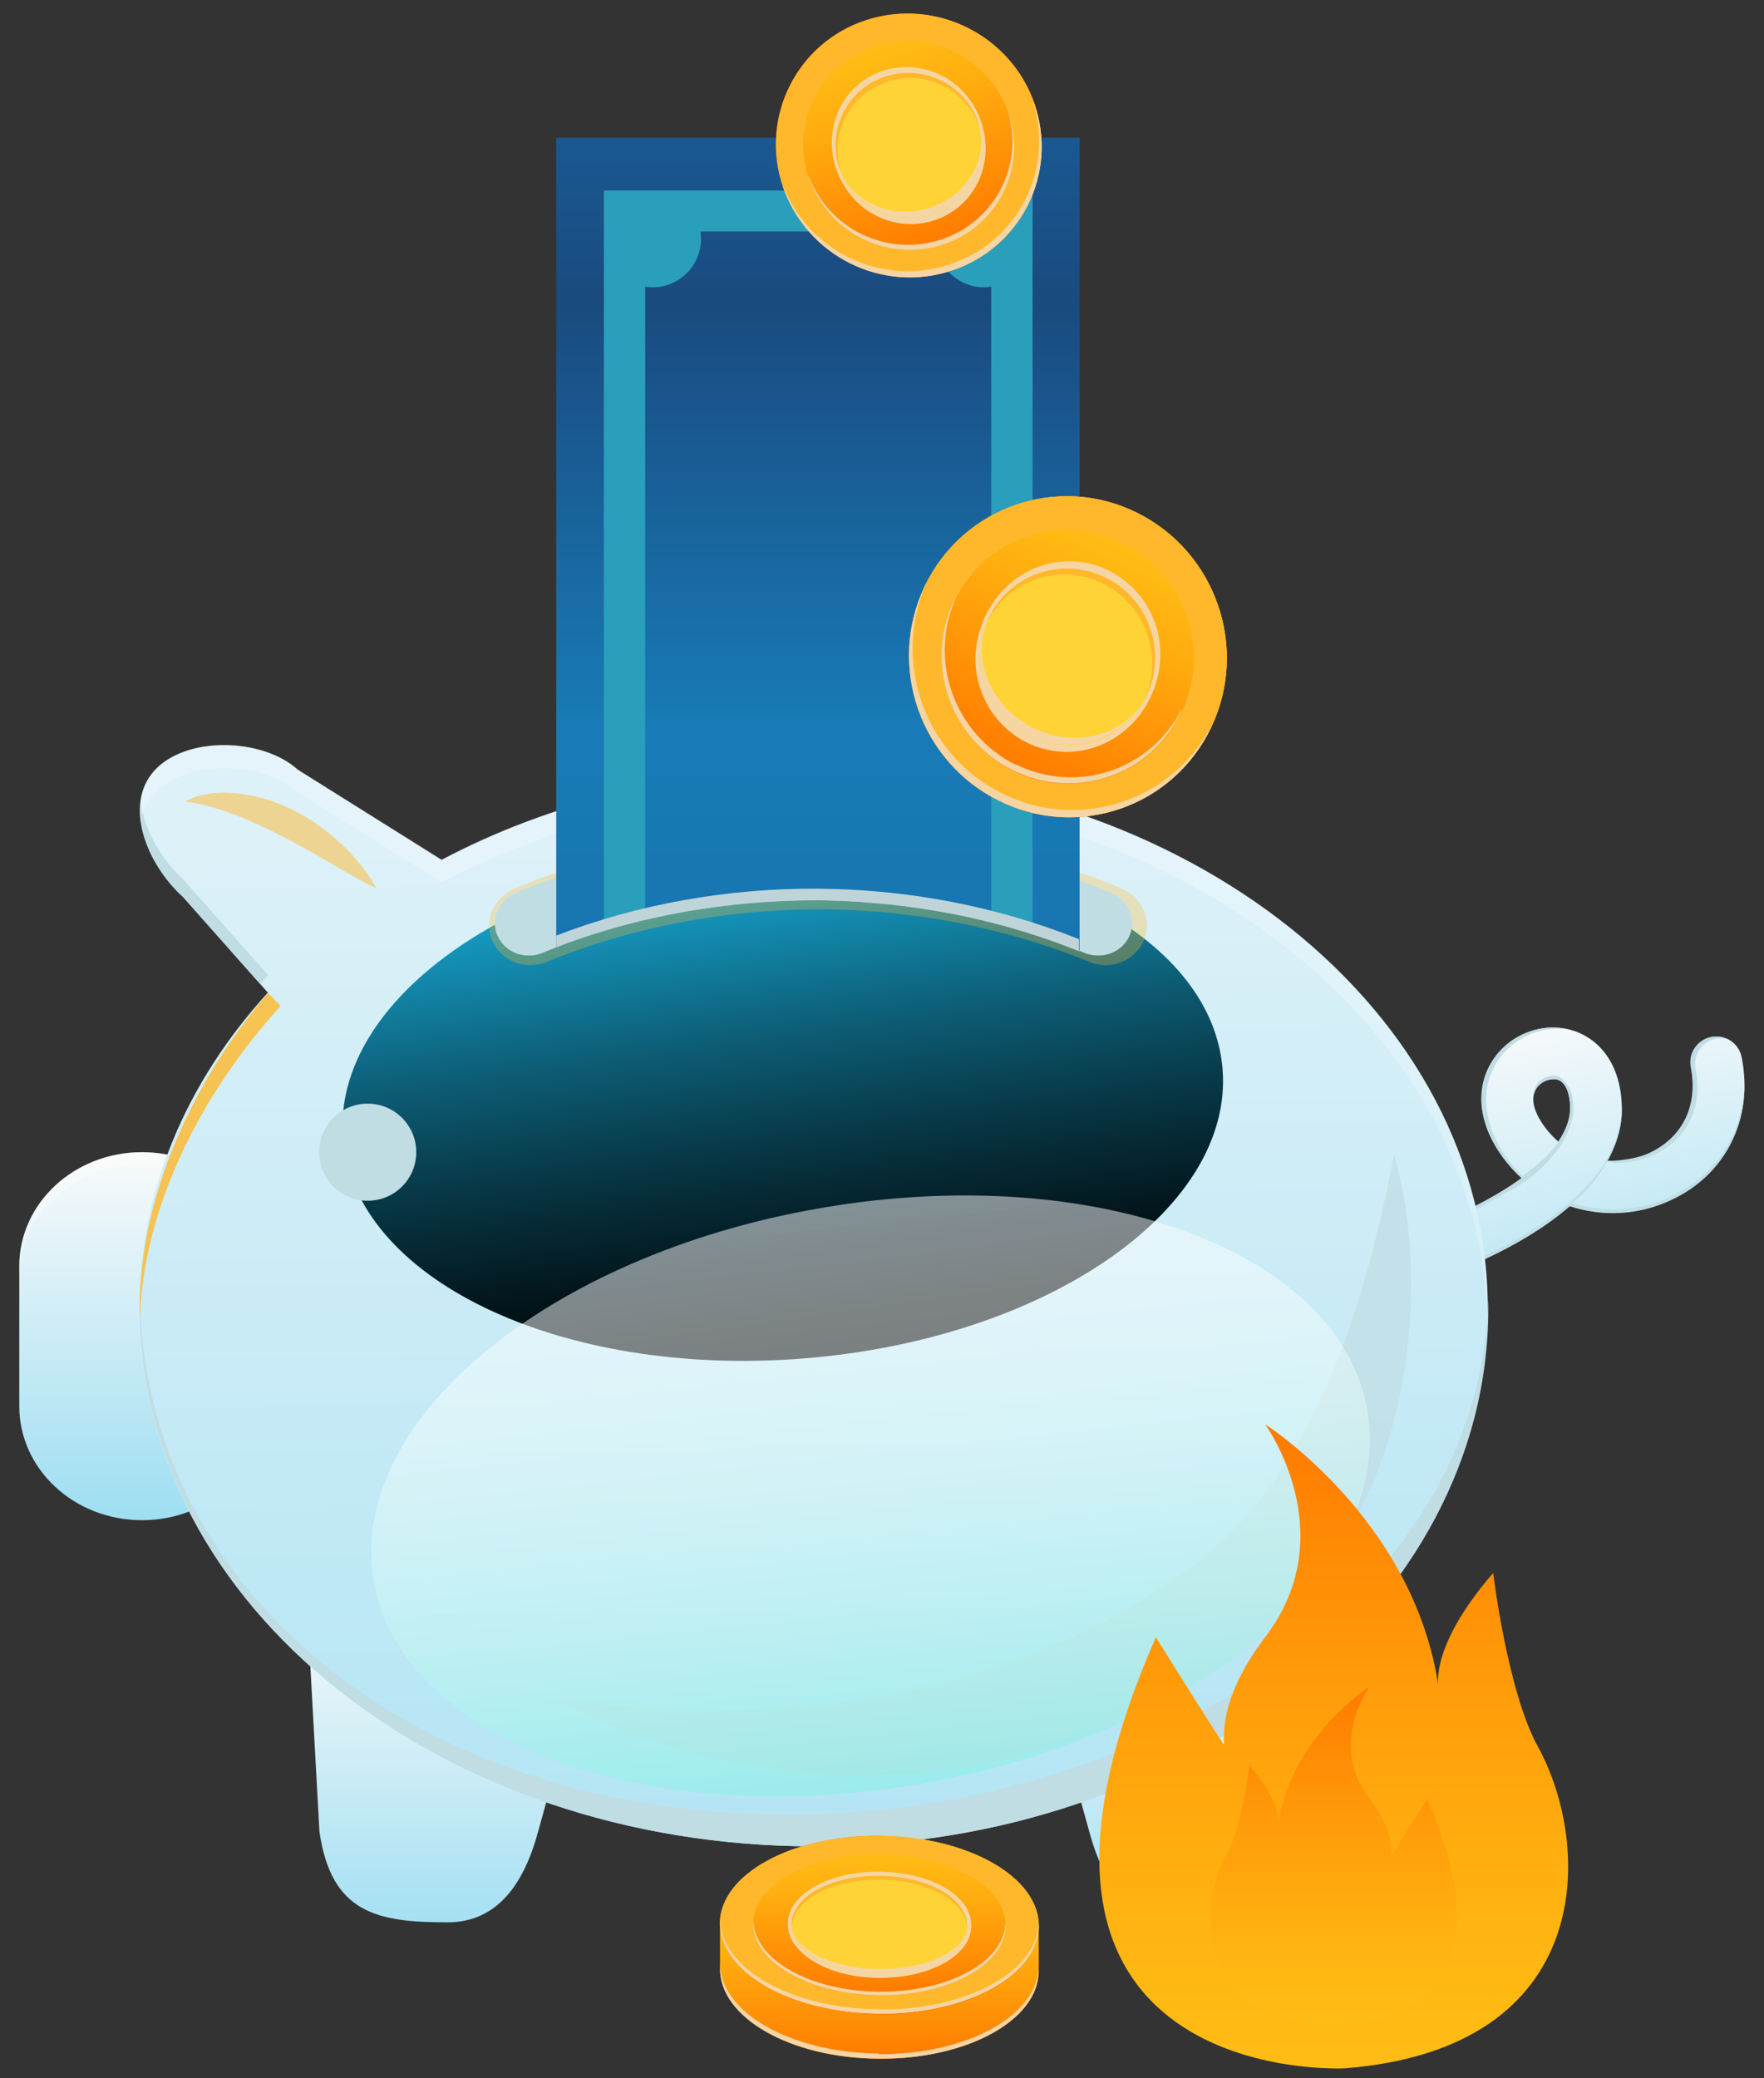 <svg width="73" height="86" viewBox="0 0 73 86" fill="none" xmlns="http://www.w3.org/2000/svg">
<rect x="0" y="0" width="73" height="86" fill="#333333" stroke="none"/>
<path d="M58.971 52.987C58.546 52.962 58.147 52.675 58.01 52.25C57.822 51.688 58.134 51.089 58.696 50.902C59.62 50.602 61.505 49.816 62.965 48.755C62.728 48.543 62.516 48.306 62.304 48.043C61.18 46.608 60.993 45.047 61.792 43.849C62.491 42.8 63.814 42.288 65.013 42.626C66.249 42.975 67.035 44.099 67.11 45.647C67.16 46.52 66.923 47.319 66.523 48.043C67.135 48.081 67.734 47.956 68.233 47.731C69.644 47.095 70.293 45.759 69.981 44.161C69.869 43.587 70.243 43.025 70.83 42.913C71.404 42.8 71.966 43.175 72.078 43.761C72.578 46.308 71.417 48.63 69.12 49.679C67.772 50.303 66.286 50.353 64.963 49.916C62.841 51.763 59.87 52.775 59.358 52.937C59.233 52.974 59.096 52.999 58.971 52.987ZM64.314 44.66C64.039 44.648 63.739 44.798 63.577 45.035C63.315 45.434 63.465 46.046 63.989 46.72C64.151 46.92 64.314 47.095 64.488 47.244C64.813 46.77 65 46.258 64.975 45.746C64.963 45.397 64.863 44.798 64.439 44.673C64.401 44.673 64.351 44.66 64.301 44.648L64.314 44.66Z" fill="url(#paint0_linear_983_6043)"/>
<path d="M70.056 44.723C70.056 44.498 70.031 44.261 69.993 44.024C69.993 43.974 69.993 43.936 69.993 43.886C69.993 43.974 69.993 44.074 69.993 44.174C70.031 44.361 70.056 44.548 70.056 44.735V44.723Z" fill="#EDC993"/>
<g style="mix-blend-mode:multiply">
<path d="M64.463 44.536C64.463 44.536 64.376 44.523 64.326 44.511C64.051 44.498 63.751 44.648 63.589 44.885C63.489 45.035 63.452 45.222 63.464 45.434C63.464 45.285 63.514 45.147 63.589 45.035C63.751 44.798 64.051 44.648 64.326 44.66C64.376 44.66 64.413 44.66 64.463 44.685C64.862 44.798 64.975 45.334 64.987 45.697C64.987 45.672 64.987 45.634 64.987 45.609C64.975 45.26 64.875 44.66 64.45 44.536H64.463Z" fill="#C0DDE4"/>
</g>
<g style="mix-blend-mode:multiply">
<path d="M66.71 48.118C67.322 48.156 67.921 48.031 68.421 47.806C69.819 47.169 70.481 45.834 70.168 44.236C70.056 43.662 70.43 43.1 71.005 42.988C71.18 42.95 71.354 42.975 71.504 43.013C71.304 42.913 71.067 42.863 70.817 42.913C70.243 43.025 69.856 43.587 69.969 44.161C70.281 45.759 69.632 47.082 68.221 47.731C67.784 47.931 67.047 48.043 66.511 48.043C66.511 48.068 66.71 48.093 66.698 48.118H66.71Z" fill="#C0DDE4"/>
</g>
<g style="mix-blend-mode:multiply">
<path d="M65.213 42.7C65.312 42.725 65.4 42.763 65.487 42.8C65.338 42.725 65.188 42.675 65.025 42.626C63.827 42.288 62.504 42.8 61.805 43.849C61.006 45.047 61.193 46.608 62.316 48.043C62.516 48.306 62.741 48.543 62.978 48.755C62.766 48.905 62.554 49.054 62.329 49.192C60.993 50.028 59.508 50.652 58.709 50.902C58.147 51.089 57.835 51.688 58.022 52.25C58.135 52.6 58.422 52.849 58.746 52.937C58.497 52.812 58.297 52.6 58.197 52.313C58.01 51.751 58.322 51.152 58.884 50.965C59.633 50.727 61.006 50.153 62.267 49.392C63.278 48.88 63.914 48.293 64.314 47.744C64.738 47.319 65.138 46.395 65.113 45.871C65.1 45.522 65.05 44.86 64.626 44.748C64.626 44.748 64.601 44.748 64.588 44.748C64.888 44.947 64.963 45.447 64.975 45.746C64.975 45.871 64.975 45.996 64.963 46.121C64.951 46.208 64.925 46.308 64.901 46.395C64.901 46.42 64.888 46.458 64.876 46.483C64.838 46.595 64.788 46.708 64.738 46.82C64.676 46.932 64.614 47.057 64.539 47.169C64.526 47.194 64.514 47.219 64.501 47.232C64.127 47.806 63.552 48.256 63.016 48.667C62.828 48.493 62.654 48.306 62.491 48.093C61.38 46.658 61.193 45.097 61.98 43.899C62.678 42.85 64.002 42.338 65.2 42.675L65.213 42.7Z" fill="#C0DDE4"/>
</g>
<g style="mix-blend-mode:multiply">
<path d="M69.132 49.529C67.822 50.128 66.386 50.191 65.088 49.791C66.186 48.83 66.598 47.894 66.598 47.894C66.96 47.207 67.16 46.458 67.122 45.647V45.622C67.135 46.458 66.923 47.219 66.536 47.906C66.186 48.667 64.963 49.766 64.963 49.766C62.841 51.614 59.87 52.625 59.358 52.787C59.233 52.825 59.096 52.849 58.971 52.837C58.546 52.812 58.147 52.525 58.01 52.1C57.972 52.001 57.972 51.913 57.96 51.813C57.947 51.951 57.96 52.1 58.01 52.238C58.147 52.675 58.534 52.949 58.971 52.974C59.096 52.974 59.233 52.974 59.358 52.924C59.87 52.762 62.841 51.751 64.963 49.903C66.286 50.34 67.772 50.29 69.12 49.666C71.13 48.755 72.266 46.857 72.191 44.685C72.216 46.795 71.092 48.618 69.12 49.516L69.132 49.529Z" fill="#C0DDE4"/>
</g>
<path d="M22.269 75.794C21.433 78.915 19.835 79.552 18.512 79.552C15.591 79.552 13.706 79.165 13.219 75.794L12.819 68.504C12.819 65.583 15.591 64.983 18.512 64.983C21.433 64.983 23.805 67.355 23.805 70.276L22.269 75.794Z" fill="url(#paint1_linear_983_6043)"/>
<path d="M45.077 75.794C45.913 78.915 47.498 79.552 48.834 79.552C51.755 79.552 53.64 79.165 54.127 75.794L54.526 68.504C54.526 65.583 51.755 64.983 48.834 64.983C45.913 64.983 43.541 67.355 43.541 70.276L45.077 75.794Z" fill="url(#paint2_linear_983_6043)"/>
<path d="M10.959 58.192C10.959 60.801 8.687 62.911 5.879 62.911C3.07 62.911 0.798 60.801 0.798 58.192V52.4C0.798 49.791 3.07 47.681 5.879 47.681C8.687 47.681 10.959 49.791 10.959 52.4V58.192Z" fill="url(#paint3_linear_983_6043)"/>
<path opacity="0.3" d="M5.879 47.681C3.07 47.681 0.798 49.791 0.798 52.4V52.887C0.798 50.278 3.07 48.168 5.879 48.168C8.687 48.168 10.959 50.278 10.959 52.887V52.4C10.959 49.791 8.687 47.681 5.879 47.681Z" fill="white"/>
<path d="M33.667 31.89C27.975 31.89 22.694 33.251 18.275 35.585L12.32 31.852C10.872 30.542 7.714 30.442 6.391 31.89C5.08 33.338 6.104 35.797 7.564 37.108L11.085 41.078C7.739 44.748 5.767 49.254 5.767 54.148C5.767 66.444 18.25 76.406 33.667 76.406C49.084 76.406 61.568 66.444 61.568 54.148C61.568 41.852 49.084 31.89 33.667 31.89Z" fill="url(#paint4_linear_983_6043)"/>
<g style="mix-blend-mode:multiply">
<g style="mix-blend-mode:multiply">
<path d="M7.576 37.12L10.772 40.728C10.884 40.603 10.984 40.478 11.097 40.354L7.576 36.384C6.69 35.585 5.966 34.349 5.829 33.188C5.654 34.549 6.503 36.147 7.576 37.12Z" fill="#C0DDE4"/>
</g>
<g style="mix-blend-mode:multiply">
<path d="M32.506 75.082C17.238 75.082 6.003 65.882 5.791 53.736C5.791 53.873 5.791 54.011 5.791 54.148C5.791 66.444 18.274 76.406 33.691 76.406C49.108 76.406 61.592 66.444 61.592 54.148C61.592 54.023 61.592 53.898 61.58 53.786C61.33 65.907 47.785 75.095 32.531 75.095L32.506 75.082Z" fill="#C0DDE4"/>
</g>
</g>
<g style="mix-blend-mode:screen" opacity="0.8">
<path opacity="0.3" d="M6.403 32.839C7.713 31.39 10.872 31.49 12.332 32.789L18.287 36.521C22.694 34.187 27.986 32.826 33.679 32.826C48.884 32.826 61.242 42.538 61.554 54.61C61.554 54.447 61.567 54.298 61.567 54.135C61.567 41.839 49.084 31.877 33.666 31.877C27.974 31.877 22.694 33.238 18.274 35.572L12.32 31.84C10.872 30.529 7.713 30.429 6.39 31.877C5.853 32.477 5.716 33.226 5.828 34.012C5.903 33.575 6.078 33.176 6.39 32.826L6.403 32.839Z" fill="white"/>
<path d="M11.608 41.627L11.096 41.09C8.013 44.673 5.778 49.479 5.778 54.16C5.778 54.298 5.778 54.435 5.791 54.585C5.928 49.904 8.387 45.172 11.608 41.639V41.627Z" fill="#FFB82B"/>
</g>
<path style="mix-blend-mode:screen" d="M50.594 44.248C51.056 50.066 43.266 55.434 33.217 56.22C23.168 57.007 14.654 52.924 14.192 47.095C13.73 41.277 21.52 35.91 31.569 35.123C41.618 34.337 50.132 38.419 50.594 44.248Z" fill="url(#paint5_linear_983_6043)"/>
<g style="mix-blend-mode:multiply">
<path d="M17.226 47.681C17.226 48.792 16.327 49.691 15.216 49.691C14.105 49.691 13.206 48.792 13.206 47.681C13.206 46.57 14.105 45.672 15.216 45.672C16.327 45.672 17.226 46.57 17.226 47.681Z" fill="#C0DDE4"/>
</g>
<g style="mix-blend-mode:screen" opacity="0.3">
<path d="M21.957 39.942C21.283 39.942 20.684 39.58 20.397 38.98C20.21 38.593 20.185 38.157 20.347 37.745C20.522 37.295 20.884 36.933 21.346 36.746C25.203 35.16 29.522 34.312 33.854 34.312C38.186 34.312 42.505 35.148 46.362 36.746C46.824 36.933 47.186 37.295 47.361 37.745C47.523 38.157 47.498 38.593 47.311 38.98C47.024 39.567 46.425 39.942 45.751 39.942C45.514 39.942 45.289 39.892 45.077 39.804C41.606 38.381 37.724 37.632 33.854 37.632C29.984 37.632 26.089 38.381 22.631 39.804C22.419 39.892 22.194 39.942 21.957 39.942Z" fill="#FFB82B"/>
</g>
<g style="mix-blend-mode:multiply">
<path d="M46.724 38.756C46.4 39.43 45.589 39.717 44.889 39.43C37.824 36.534 29.51 36.521 22.444 39.43C21.745 39.717 20.934 39.43 20.609 38.756C20.285 38.082 20.609 37.258 21.396 36.933C29.098 33.75 38.223 33.75 45.926 36.933C46.7 37.245 47.037 38.082 46.712 38.756H46.724Z" fill="#C0DDE4"/>
</g>
<g style="mix-blend-mode:multiply">
<path d="M21.408 37.42C29.11 34.237 38.235 34.237 45.938 37.42C46.424 37.62 46.736 38.007 46.824 38.444C46.936 37.844 46.599 37.195 45.938 36.933C38.223 33.75 29.11 33.75 21.408 36.933C20.746 37.208 20.409 37.844 20.521 38.444C20.609 38.007 20.921 37.62 21.408 37.42Z" fill="#C0DDE4"/>
</g>
<g style="mix-blend-mode:multiply">
<path d="M46.725 38.269C46.4 38.943 45.589 39.23 44.89 38.943C37.824 36.047 29.51 36.034 22.444 38.943C21.745 39.23 20.934 38.943 20.609 38.269C20.559 38.169 20.534 38.069 20.509 37.969C20.459 38.231 20.485 38.506 20.609 38.756C20.934 39.43 21.745 39.717 22.444 39.43C29.497 36.521 37.824 36.534 44.89 39.43C45.589 39.717 46.4 39.43 46.725 38.756C46.849 38.506 46.874 38.231 46.825 37.969C46.8 38.069 46.775 38.169 46.725 38.269Z" fill="#C0DDE4"/>
</g>
<g style="mix-blend-mode:multiply" opacity="0.7">
<g style="mix-blend-mode:multiply">
<path d="M57.698 47.806C58.284 49.853 58.459 52.001 58.372 54.148C58.272 56.295 57.897 58.48 57.123 60.577C56.349 62.674 55.201 64.709 53.591 66.406C53.191 66.831 52.779 67.243 52.33 67.617C52.105 67.805 51.88 67.992 51.643 68.167L51.468 68.304L51.281 68.441L50.969 68.666C50.058 69.315 49.097 69.889 48.123 70.414C44.203 72.498 39.759 73.522 35.427 73.46C33.255 73.435 31.108 73.148 29.036 72.636C28 72.374 26.988 72.074 26.002 71.687C25.016 71.312 24.042 70.876 23.144 70.326C27.288 70.913 31.345 70.925 35.252 70.401C39.147 69.864 42.867 68.691 46.2 66.831C47.861 65.882 49.484 64.846 50.732 63.623C52.018 62.374 53.116 60.876 54.003 59.191C55.813 55.833 56.899 51.913 57.685 47.794L57.698 47.806Z" fill="#C0DDE4"/>
</g>
</g>
<path style="mix-blend-mode:multiply" opacity="0.5" d="M56.586 58.367C55.462 51.788 45.326 48.031 33.978 49.991C22.619 51.938 14.329 58.854 15.466 65.445C16.601 72.024 26.726 75.782 38.073 73.822C49.433 71.874 57.722 64.959 56.586 58.367Z" fill="url(#paint6_linear_983_6043)"/>
<g style="mix-blend-mode:screen" opacity="0.5">
<path d="M7.638 33.176C8.338 32.789 9.186 32.751 9.973 32.851C10.759 32.951 11.533 33.213 12.232 33.575C12.931 33.937 13.568 34.399 14.13 34.936C14.692 35.46 15.191 36.059 15.565 36.758C14.854 36.421 14.217 36.034 13.581 35.66C12.944 35.298 12.32 34.936 11.683 34.611C11.046 34.287 10.41 33.987 9.748 33.725C9.074 33.488 8.4 33.263 7.626 33.163L7.638 33.176Z" fill="#FFB82B"/>
</g>
<path d="M23.018 5.7V39.205C23.668 38.956 24.329 38.731 24.991 38.519C25.552 38.344 26.127 38.194 26.701 38.057C31.37 36.946 36.351 36.983 40.995 38.144C41.569 38.294 42.143 38.456 42.705 38.631C43.366 38.843 44.028 39.08 44.677 39.33V5.7H23.006H23.018Z" fill="url(#paint7_linear_983_6043)"/>
<g style="mix-blend-mode:multiply">
<path d="M24.991 7.884V38.519C25.553 38.344 26.127 38.194 26.701 38.057V11.866C26.801 11.879 26.901 11.891 27.001 11.891C28.112 11.891 29.011 10.992 29.011 9.882C29.011 9.782 28.998 9.682 28.986 9.582H38.748C38.736 9.682 38.723 9.782 38.723 9.882C38.723 10.992 39.622 11.891 40.72 11.891C40.82 11.891 40.92 11.879 41.02 11.866V38.157C41.594 38.306 42.168 38.469 42.73 38.643V7.884H25.016H24.991Z" fill="#299FBB"/>
</g>
<g style="mix-blend-mode:multiply">
<path d="M23.018 38.718V39.205C23.667 38.956 24.316 38.731 24.978 38.531C25.54 38.356 26.114 38.206 26.688 38.069C26.688 38.069 26.688 38.069 26.701 38.069C27.237 37.944 27.787 37.832 28.323 37.732C28.423 37.72 28.523 37.695 28.636 37.682C29.11 37.607 29.584 37.532 30.046 37.483C30.146 37.483 30.246 37.458 30.346 37.445C31.507 37.32 32.668 37.258 33.829 37.258C34.39 37.258 34.952 37.283 35.514 37.32C35.614 37.32 35.701 37.333 35.801 37.345C36.288 37.383 36.775 37.42 37.261 37.483C37.349 37.483 37.436 37.507 37.536 37.52C38.697 37.67 39.846 37.882 40.969 38.169C42.217 38.481 43.441 38.881 44.627 39.355C44.627 39.355 44.639 39.355 44.652 39.355V38.868C37.823 36.122 29.846 36.084 22.98 38.731L23.018 38.718Z" fill="#BFD4D9"/>
</g>
<path d="M47.049 21.217C43.778 19.594 39.846 20.967 38.273 24.25C36.688 27.546 38.073 31.528 41.344 33.138C44.615 34.761 48.547 33.4 50.12 30.105C51.693 26.822 50.319 22.839 47.049 21.217Z" fill="url(#paint8_linear_983_6043)"/>
<g style="mix-blend-mode:screen">
<path d="M50.12 30.105C48.547 33.4 44.615 34.761 41.344 33.138C38.073 31.528 36.688 27.558 38.273 24.25C39.846 20.967 43.778 19.594 47.049 21.217C50.319 22.827 51.693 26.809 50.12 30.105Z" fill="#FFB82B"/>
</g>
<g style="mix-blend-mode:multiply">
<path d="M41.481 32.839C38.261 31.253 36.887 27.383 38.348 24.113C38.323 24.163 38.285 24.2 38.273 24.25C36.688 27.546 38.073 31.528 41.344 33.138C44.615 34.761 48.547 33.4 50.12 30.105C50.145 30.055 50.157 29.992 50.182 29.942C48.559 33.138 44.702 34.437 41.481 32.839Z" fill="#F5D5A4"/>
</g>
<g style="mix-blend-mode:screen">
<path d="M46.887 21.566C50.095 23.151 51.456 27.009 50.032 30.255C50.057 30.205 50.095 30.155 50.12 30.105C51.693 26.822 50.32 22.839 47.049 21.217C43.778 19.594 39.846 20.967 38.273 24.25C38.236 24.312 38.223 24.387 38.198 24.45C39.821 21.279 43.666 19.968 46.887 21.554V21.566Z" fill="#FFB82B"/>
</g>
<path d="M48.884 29.493C47.635 32.102 44.514 33.176 41.93 31.902C39.334 30.629 38.248 27.471 39.496 24.874C40.745 22.265 43.853 21.192 46.449 22.477C49.046 23.751 50.132 26.896 48.884 29.506V29.493Z" fill="url(#paint9_linear_983_6043)"/>
<g style="mix-blend-mode:multiply">
<path d="M42.043 31.653C39.496 30.392 38.397 27.321 39.558 24.737C39.533 24.774 39.508 24.812 39.483 24.849C38.235 27.458 39.321 30.604 41.918 31.878C44.514 33.163 47.623 32.09 48.871 29.468C48.883 29.431 48.896 29.393 48.908 29.343C47.623 31.865 44.577 32.889 42.03 31.628L42.043 31.653Z" fill="#F5D5A4"/>
</g>
<g style="mix-blend-mode:multiply">
<path d="M42.492 30.729C41.244 30.105 40.42 28.831 40.37 27.408C40.345 26.759 40.495 26.098 40.782 25.486C41.718 23.526 43.94 22.69 45.838 23.588C47.81 24.562 48.559 26.872 47.61 28.856C46.674 30.816 44.452 31.653 42.542 30.754L42.492 30.729Z" fill="#F5D5A4"/>
</g>
<path d="M47.46 28.794C46.586 30.616 44.427 31.353 42.617 30.467C40.819 29.58 40.045 27.396 40.919 25.573C41.78 23.763 43.952 23.014 45.75 23.9C47.56 24.799 48.321 26.984 47.448 28.794H47.46Z" fill="#FFD336"/>
<g style="mix-blend-mode:multiply">
<path d="M47.361 28.944C47.361 28.944 47.361 28.944 47.361 28.931C46.524 30.442 44.514 30.979 42.767 30.13C41.032 29.281 40.208 27.358 40.844 25.748C40.108 27.521 40.869 29.593 42.605 30.454C44.352 31.316 46.437 30.642 47.348 28.944H47.361Z" fill="#F5D5A4"/>
</g>
<g style="mix-blend-mode:screen">
<path d="M45.638 24.15C47.398 25.024 48.147 27.121 47.386 28.906C47.41 28.869 47.435 28.831 47.448 28.794C48.309 26.984 47.548 24.787 45.75 23.9C43.953 23.014 41.78 23.763 40.919 25.573C40.894 25.623 40.882 25.673 40.869 25.71C41.768 23.988 43.878 23.276 45.638 24.15Z" fill="#FFB82B"/>
</g>
<path d="M35.852 0.831C32.968 1.767 31.433 4.851 32.394 7.709C33.367 10.581 36.488 12.154 39.359 11.205C42.243 10.269 43.791 7.198 42.817 4.326C41.844 1.468 38.735 -0.105 35.852 0.831Z" fill="url(#paint10_linear_983_6043)"/>
<g style="mix-blend-mode:screen">
<path d="M42.817 4.326C43.791 7.198 42.23 10.281 39.359 11.205C36.488 12.141 33.367 10.581 32.394 7.709C31.432 4.851 32.98 1.755 35.851 0.831C38.735 -0.105 41.856 1.468 42.817 4.326Z" fill="#FFB82B"/>
</g>
<g style="mix-blend-mode:multiply">
<path d="M39.273 10.955C36.439 11.879 33.393 10.368 32.369 7.585C32.382 7.622 32.382 7.672 32.394 7.71C33.368 10.581 36.489 12.154 39.36 11.205C42.243 10.269 43.791 7.198 42.818 4.326C42.805 4.277 42.78 4.239 42.755 4.202C43.642 7.035 42.106 10.044 39.26 10.955H39.273Z" fill="#F5D5A4"/>
</g>
<g style="mix-blend-mode:screen">
<path d="M35.964 1.131C38.785 0.219 41.831 1.717 42.855 4.476C42.843 4.426 42.843 4.376 42.83 4.339C41.856 1.48 38.748 -0.093 35.864 0.844C32.981 1.78 31.445 4.863 32.407 7.722C32.431 7.772 32.456 7.822 32.481 7.884C31.608 5.063 33.143 2.054 35.977 1.143L35.964 1.131Z" fill="#FFB82B"/>
</g>
<path d="M41.731 4.676C42.505 6.948 41.269 9.395 38.985 10.131C36.7 10.868 34.229 9.632 33.467 7.36C32.693 5.088 33.929 2.654 36.214 1.917C38.498 1.168 40.957 2.416 41.731 4.676Z" fill="url(#paint11_linear_983_6043)"/>
<g style="mix-blend-mode:multiply">
<path d="M38.923 9.919C36.676 10.643 34.254 9.457 33.455 7.248C33.455 7.285 33.468 7.323 33.48 7.36C34.242 9.632 36.713 10.868 38.998 10.131C41.282 9.395 42.506 6.961 41.744 4.676C41.744 4.639 41.707 4.614 41.707 4.576C42.393 6.823 41.182 9.183 38.935 9.919H38.923Z" fill="#F5D5A4"/>
</g>
<g style="mix-blend-mode:multiply">
<path d="M38.661 9.12C37.55 9.482 36.339 9.195 35.477 8.371C35.091 7.997 34.791 7.522 34.604 6.998C34.029 5.288 34.866 3.503 36.501 2.941C38.236 2.379 40.022 3.315 40.608 5.05C41.182 6.761 40.346 8.546 38.698 9.108H38.648L38.661 9.12Z" fill="#F5D5A4"/>
</g>
<path d="M40.483 5.088C41.02 6.673 40.158 8.359 38.573 8.883C36.988 9.395 35.265 8.533 34.728 6.96C34.191 5.388 35.053 3.677 36.638 3.166C38.223 2.654 39.946 3.515 40.483 5.088Z" fill="#FFD336"/>
<g style="mix-blend-mode:multiply">
<path d="M40.52 5.238C40.52 5.238 40.52 5.238 40.52 5.225C40.895 6.611 40.008 8.096 38.486 8.596C36.963 9.095 35.365 8.433 34.815 7.098C35.415 8.583 37.05 9.37 38.585 8.87C40.121 8.371 40.97 6.761 40.533 5.225L40.52 5.238Z" fill="#F5D5A4"/>
</g>
<g style="mix-blend-mode:screen">
<path d="M36.726 3.378C38.274 2.878 39.934 3.69 40.521 5.188C40.521 5.15 40.508 5.125 40.496 5.088C39.959 3.515 38.249 2.654 36.651 3.166C35.065 3.677 34.204 5.388 34.741 6.96C34.753 6.998 34.778 7.035 34.791 7.073C34.329 5.525 35.165 3.89 36.726 3.39V3.378Z" fill="#FFB82B"/>
</g>
<path d="M36.425 75.969C32.842 75.931 29.921 77.517 29.821 79.502C29.821 79.502 29.809 79.564 29.809 79.589V81.449C29.784 83.496 32.717 85.169 36.363 85.194C40.008 85.232 42.979 83.609 42.991 81.574V82.173V79.726C43.029 77.692 40.083 76.019 36.438 75.981L36.425 75.969Z" fill="url(#paint12_linear_983_6043)"/>
<g style="mix-blend-mode:screen">
<path d="M42.992 79.714C42.979 81.749 40.008 83.372 36.363 83.334C32.718 83.309 29.784 81.636 29.797 79.589C29.809 77.554 32.781 75.931 36.426 75.969C40.071 76.006 43.004 77.679 42.992 79.714Z" fill="#FFB82B"/>
</g>
<g style="mix-blend-mode:multiply">
<path d="M36.363 83.147C32.781 83.122 29.884 81.499 29.809 79.502C29.809 79.539 29.797 79.564 29.797 79.589C29.784 81.624 32.718 83.297 36.363 83.334C40.008 83.372 42.967 81.749 42.992 79.714C42.992 79.677 42.979 79.651 42.979 79.626C42.88 81.624 39.958 83.197 36.376 83.159L36.363 83.147Z" fill="#F5D5A4"/>
</g>
<g style="mix-blend-mode:screen">
<path d="M36.425 76.181C39.996 76.219 42.879 77.829 42.967 79.814C42.967 79.776 42.979 79.751 42.979 79.714C42.992 77.679 40.058 76.006 36.413 75.969C32.768 75.931 29.809 77.567 29.784 79.589C29.784 79.626 29.797 79.664 29.809 79.714C29.922 77.729 32.83 76.144 36.413 76.181H36.425Z" fill="#FFB82B"/>
</g>
<path d="M41.619 79.701C41.619 81.312 39.259 82.598 36.376 82.573C33.492 82.548 31.157 81.225 31.17 79.602C31.17 77.991 33.529 76.706 36.413 76.731C39.297 76.755 41.631 78.079 41.619 79.689V79.701Z" fill="url(#paint13_linear_983_6043)"/>
<g style="mix-blend-mode:multiply">
<path d="M36.376 82.423C33.542 82.398 31.245 81.112 31.183 79.527C31.183 79.552 31.17 79.577 31.17 79.602C31.157 81.212 33.492 82.535 36.376 82.573C39.259 82.598 41.606 81.312 41.619 79.701C41.619 79.677 41.619 79.652 41.606 79.627C41.519 81.212 39.209 82.448 36.376 82.423Z" fill="#F5D5A4"/>
</g>
<g style="mix-blend-mode:multiply">
<path d="M36.375 81.849C34.977 81.849 33.704 81.387 33.055 80.675C32.755 80.351 32.593 79.989 32.605 79.614C32.605 78.403 34.266 77.454 36.35 77.454C38.547 77.479 40.208 78.453 40.195 79.689C40.195 80.9 38.535 81.849 36.438 81.849H36.375Z" fill="#F5D5A4"/>
</g>
<path d="M40.033 79.689C40.033 80.813 38.385 81.699 36.375 81.686C34.365 81.674 32.742 80.75 32.755 79.627C32.755 78.503 34.403 77.617 36.4 77.629C38.41 77.642 40.033 78.566 40.02 79.689H40.033Z" fill="#FFD336"/>
<g style="mix-blend-mode:multiply">
<path d="M40.021 79.789C39.908 80.75 38.336 81.499 36.388 81.487C34.453 81.474 32.893 80.7 32.793 79.739C32.893 80.812 34.453 81.674 36.388 81.699C38.336 81.711 39.921 80.875 40.021 79.801V79.789Z" fill="#F5D5A4"/>
</g>
<g style="mix-blend-mode:screen">
<path d="M36.413 77.779C38.372 77.804 39.945 78.678 40.02 79.764C40.02 79.739 40.02 79.714 40.02 79.689C40.02 78.565 38.41 77.642 36.4 77.629C34.39 77.604 32.755 78.503 32.755 79.626C32.755 79.651 32.767 79.677 32.767 79.714C32.842 78.628 34.44 77.766 36.4 77.791L36.413 77.779Z" fill="#FFB82B"/>
</g>
<path d="M36.363 83.334C32.718 83.309 29.785 81.636 29.797 79.589V81.449C29.772 83.496 32.706 85.169 36.351 85.194C39.996 85.232 42.967 83.609 42.98 81.574V82.173V79.726C42.98 81.761 40.021 83.384 36.376 83.347L36.363 83.334Z" fill="url(#paint14_linear_983_6043)"/>
<g style="mix-blend-mode:multiply">
<path d="M36.363 84.982C32.718 84.945 29.785 83.272 29.797 81.237V79.627C29.797 79.627 29.797 79.602 29.797 79.589V81.449C29.772 83.496 32.706 85.169 36.351 85.194C39.996 85.232 42.967 83.609 42.98 81.574V82.173V81.399C42.942 83.421 39.996 85.032 36.363 85.007V84.982Z" fill="#F5D5A4"/>
</g>
<path d="M55.625 85.594C55.625 85.594 39.634 86.418 47.835 67.755C47.835 67.755 50.007 71.238 50.557 72.062C51.118 72.885 51.53 74.321 51.53 74.321C51.53 74.321 49.071 72.062 52.354 67.755C55.637 63.448 52.354 58.941 52.354 58.941C52.354 58.941 58.509 62.836 59.532 69.815C59.532 69.815 59.12 68.179 61.792 65.096C61.792 65.096 62.378 69.977 63.639 72.274C65.899 76.368 66.099 84.77 55.65 85.594H55.625Z" fill="url(#paint15_linear_983_6043)"/>
<path style="mix-blend-mode:multiply" d="M54.95 83.846C54.95 83.846 63.377 84.283 59.057 74.446C59.057 74.446 57.909 76.281 57.622 76.718C57.335 77.155 57.11 77.904 57.11 77.904C57.11 77.904 58.408 76.718 56.673 74.446C54.938 72.174 56.673 69.802 56.673 69.802C56.673 69.802 53.427 71.849 52.891 75.532C52.891 75.532 53.103 74.671 51.705 73.048C51.705 73.048 51.405 75.619 50.731 76.83C49.545 78.99 49.433 83.422 54.95 83.859V83.846Z" fill="url(#paint16_linear_983_6043)"/>
<defs>
<linearGradient id="paint0_linear_983_6043" x1="63.59" y1="41.877" x2="67.285" y2="57.356" gradientUnits="userSpaceOnUse">
<stop stop-color="#FAFAFA"/>
<stop offset="1" stop-color="#9DDEF2"/>
</linearGradient>
<linearGradient id="paint1_linear_983_6043" x1="18.3" y1="65.683" x2="18.3" y2="80.862" gradientUnits="userSpaceOnUse">
<stop stop-color="#FAFAFA"/>
<stop offset="1" stop-color="#9DDEF2"/>
</linearGradient>
<linearGradient id="paint2_linear_983_6043" x1="49.046" y1="65.683" x2="49.046" y2="80.862" gradientUnits="userSpaceOnUse">
<stop stop-color="#FAFAFA"/>
<stop offset="1" stop-color="#9DDEF2"/>
</linearGradient>
<linearGradient id="paint3_linear_983_6043" x1="5.879" y1="47.557" x2="5.879" y2="63.048" gradientUnits="userSpaceOnUse">
<stop stop-color="#FAFAFA"/>
<stop offset="1" stop-color="#9DDEF2"/>
</linearGradient>
<linearGradient id="paint4_linear_983_6043" x1="33.467" y1="33.962" x2="34.117" y2="99.375" gradientUnits="userSpaceOnUse">
<stop stop-color="#DDF1F8"/>
<stop offset="1" stop-color="#9DDEF2"/>
</linearGradient>
<linearGradient id="paint5_linear_983_6043" x1="30.857" y1="34.802" x2="34.028" y2="57.105" gradientUnits="userSpaceOnUse">
<stop stop-color="#18AFDD"/>
<stop offset="0.12" stop-color="#1493B9"/>
<stop offset="0.35" stop-color="#0D5F78"/>
<stop offset="0.57" stop-color="#073644"/>
<stop offset="0.76" stop-color="#03181F"/>
<stop offset="0.91" stop-color="#000608"/>
<stop offset="1"/>
</linearGradient>
<linearGradient id="paint6_linear_983_6043" x1="37.315" y1="74.402" x2="34.785" y2="50.758" gradientUnits="userSpaceOnUse">
<stop stop-color="#7CF2E4"/>
<stop offset="0.07" stop-color="#8CF3E7"/>
<stop offset="0.27" stop-color="#B5F7EF"/>
<stop offset="0.47" stop-color="#D5FAF6"/>
<stop offset="0.66" stop-color="#ECFDFB"/>
<stop offset="0.84" stop-color="#FAFEFE"/>
<stop offset="1" stop-color="white"/>
</linearGradient>
<linearGradient id="paint7_linear_983_6043" x1="33.854" y1="-5.685" x2="33.854" y2="49.392" gradientUnits="userSpaceOnUse">
<stop stop-color="#187BB7"/>
<stop offset="0.03" stop-color="#186EA9"/>
<stop offset="0.33" stop-color="#1A4A7F"/>
<stop offset="0.65" stop-color="#187BB7"/>
<stop offset="1" stop-color="#186EA9"/>
</linearGradient>
<linearGradient id="paint8_linear_983_6043" x1="38.234" y1="24.348" x2="50.17" y2="30" gradientUnits="userSpaceOnUse">
<stop stop-color="#DD3F18"/>
<stop offset="0.42" stop-color="#E74A1A"/>
<stop offset="1" stop-color="#FD6120"/>
</linearGradient>
<linearGradient id="paint9_linear_983_6043" x1="41.95" y1="31.951" x2="46.428" y2="22.496" gradientUnits="userSpaceOnUse">
<stop stop-color="#FF7B00"/>
<stop offset="0.02" stop-color="#FF7C00"/>
<stop offset="0.67" stop-color="#FFAB0E"/>
<stop offset="1" stop-color="#FFBD14"/>
</linearGradient>
<linearGradient id="paint10_linear_983_6043" x1="32.417" y1="7.802" x2="42.787" y2="4.252" gradientUnits="userSpaceOnUse">
<stop stop-color="#DD3F18"/>
<stop offset="0.42" stop-color="#E74A1A"/>
<stop offset="1" stop-color="#FD6120"/>
</linearGradient>
<linearGradient id="paint11_linear_983_6043" x1="39.004" y1="10.174" x2="36.193" y2="1.966" gradientUnits="userSpaceOnUse">
<stop stop-color="#FF7B00"/>
<stop offset="0.02" stop-color="#FF7C00"/>
<stop offset="0.67" stop-color="#FFAB0E"/>
<stop offset="1" stop-color="#FFBD14"/>
</linearGradient>
<linearGradient id="paint12_linear_983_6043" x1="29.784" y1="80.588" x2="42.991" y2="80.588" gradientUnits="userSpaceOnUse">
<stop stop-color="#DD3F18"/>
<stop offset="0.42" stop-color="#E74A1A"/>
<stop offset="1" stop-color="#FD6120"/>
</linearGradient>
<linearGradient id="paint13_linear_983_6043" x1="36.401" y1="82.573" x2="36.401" y2="76.731" gradientUnits="userSpaceOnUse">
<stop stop-color="#FF7B00"/>
<stop offset="0.02" stop-color="#FF7C00"/>
<stop offset="0.67" stop-color="#FFAB0E"/>
<stop offset="1" stop-color="#FFBD14"/>
</linearGradient>
<linearGradient id="paint14_linear_983_6043" x1="36.388" y1="85.194" x2="36.388" y2="79.589" gradientUnits="userSpaceOnUse">
<stop stop-color="#FF7B00"/>
<stop offset="1" stop-color="#FFBD14"/>
</linearGradient>
<linearGradient id="paint15_linear_983_6043" x1="55.175" y1="85.594" x2="55.175" y2="58.941" gradientUnits="userSpaceOnUse">
<stop stop-color="#FFBD14"/>
<stop offset="0.23" stop-color="#FFB411"/>
<stop offset="0.58" stop-color="#FF9D0A"/>
<stop offset="1" stop-color="#FF7B00"/>
</linearGradient>
<linearGradient id="paint16_linear_983_6043" x1="55.175" y1="83.846" x2="55.175" y2="69.79" gradientUnits="userSpaceOnUse">
<stop stop-color="#FFBD14"/>
<stop offset="0.23" stop-color="#FFB411"/>
<stop offset="0.58" stop-color="#FF9D0A"/>
<stop offset="1" stop-color="#FF7B00"/>
</linearGradient>
</defs>
</svg>
